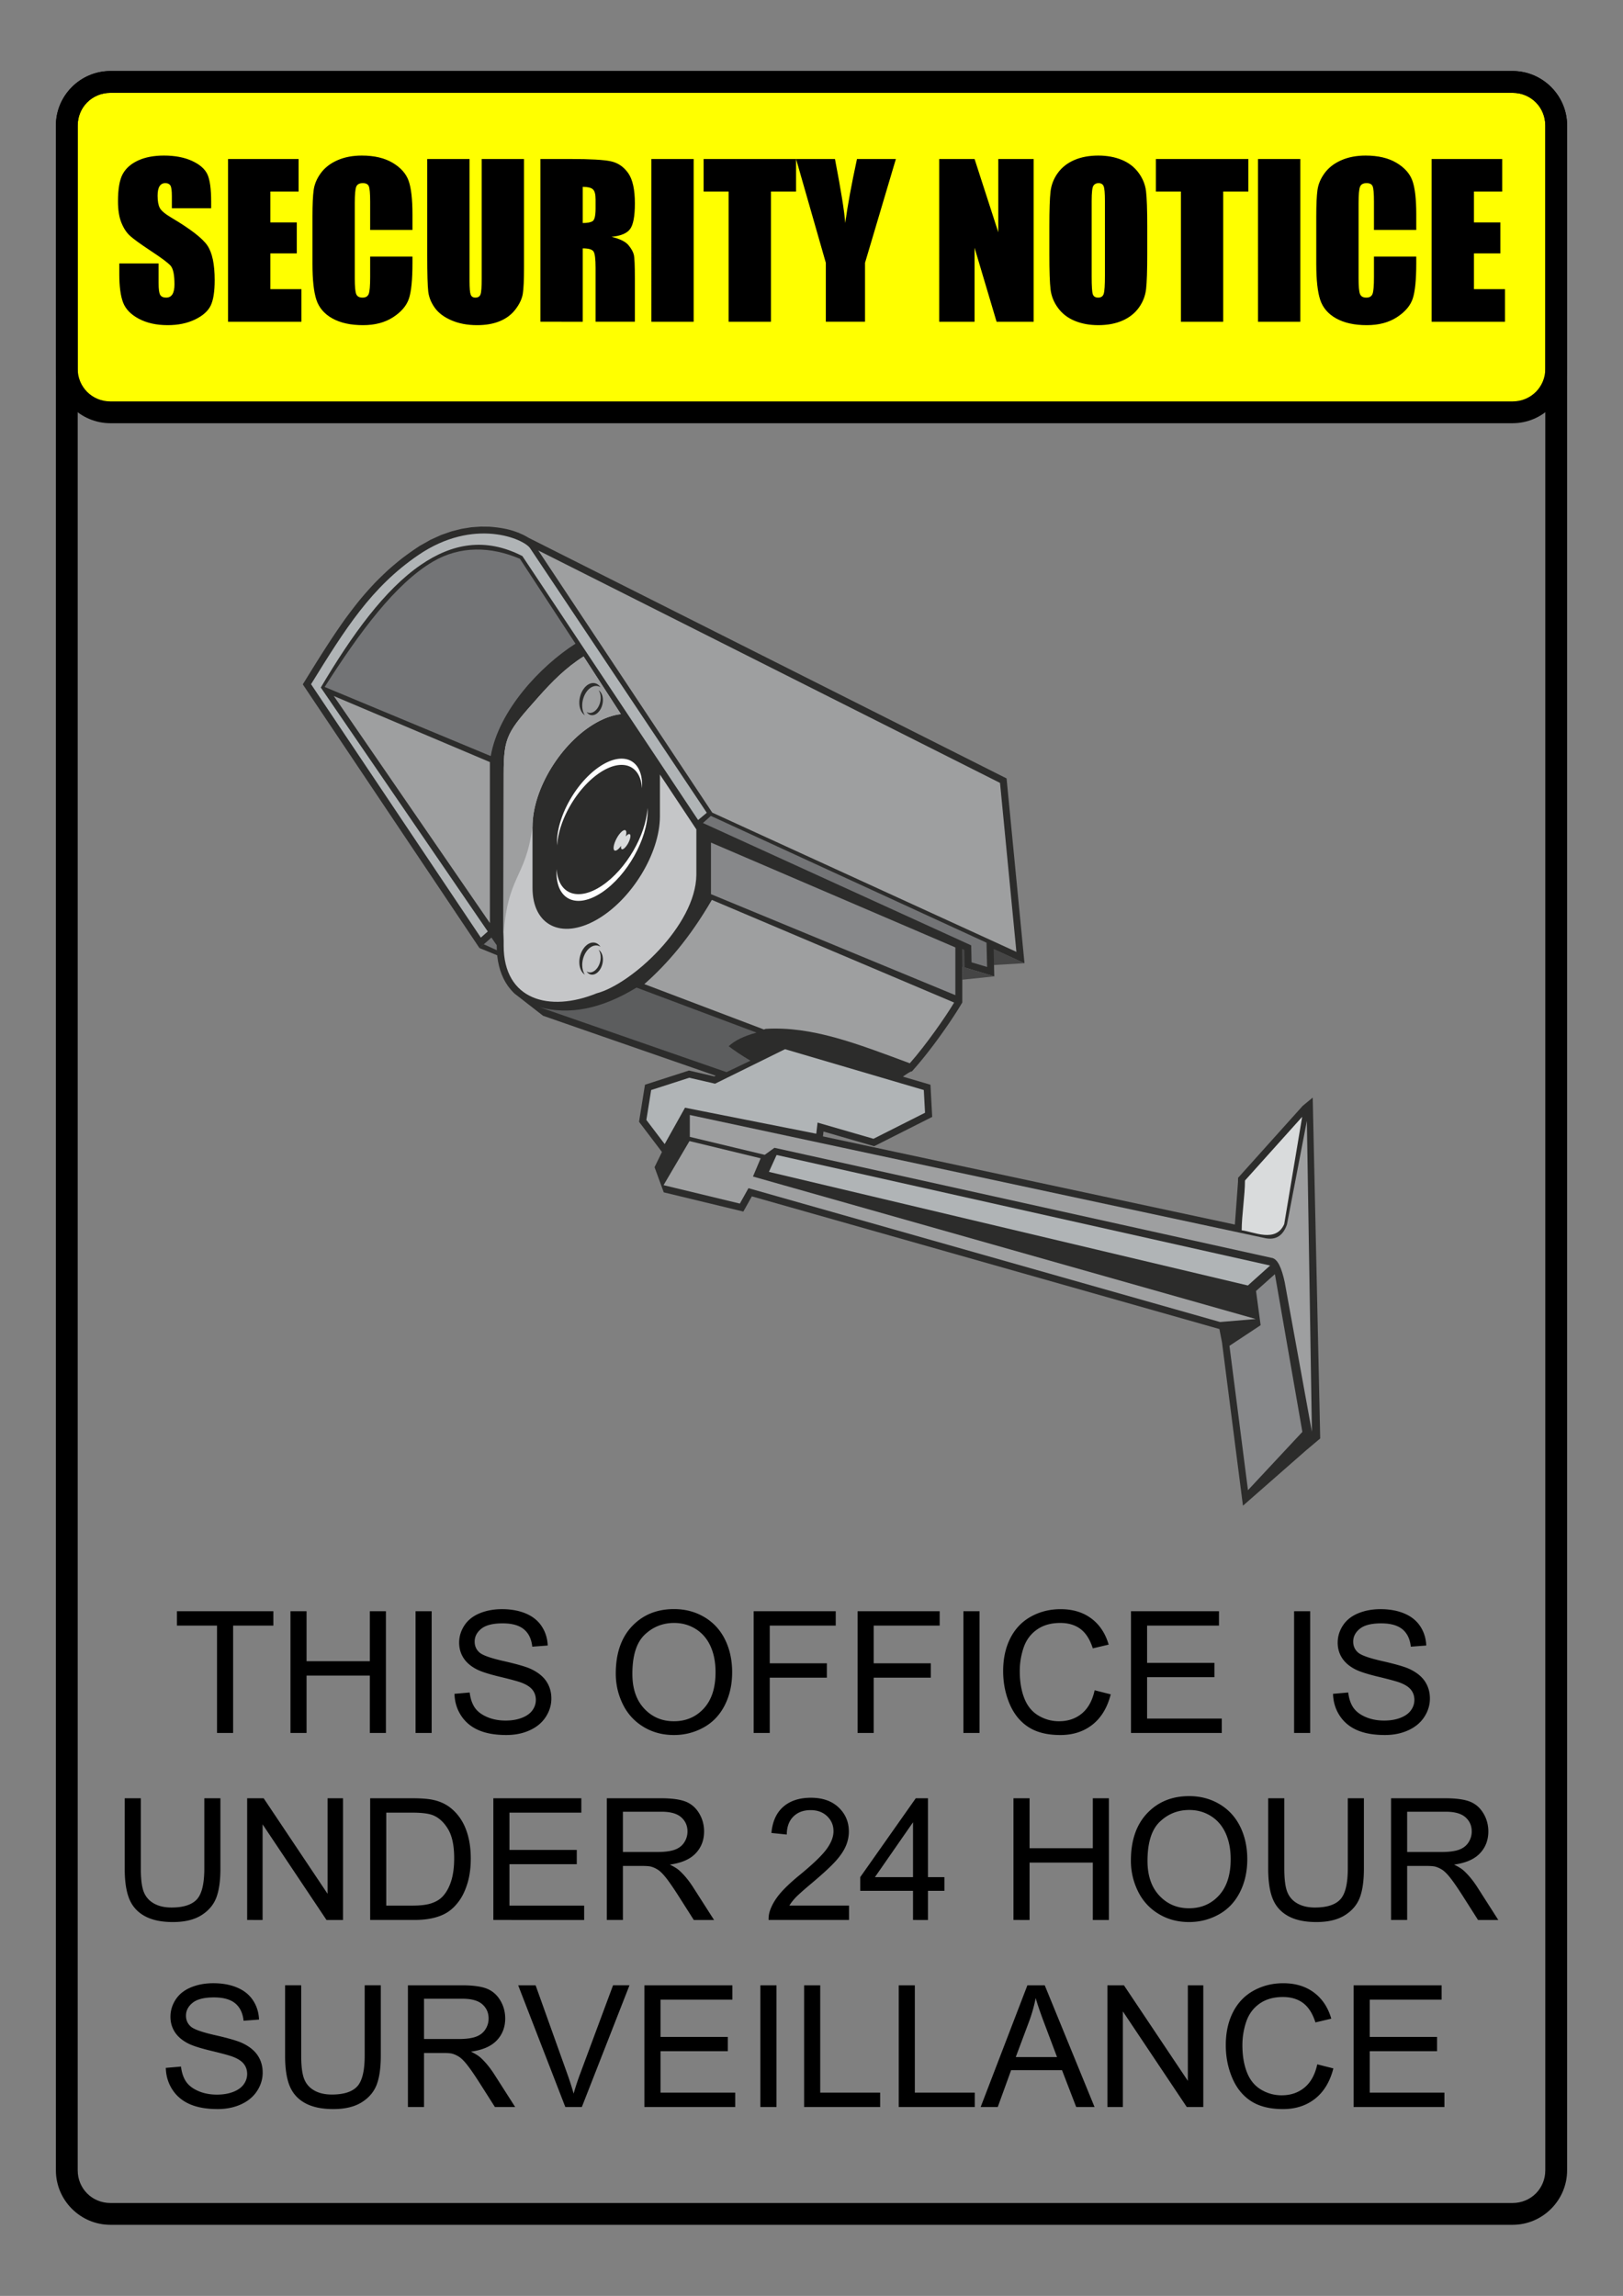 <svg xmlns="http://www.w3.org/2000/svg" viewBox="0 0 744.09 1052.4"><rect x="0" y="0" width="744.09" height="1052.4" fill="#808080" stroke="none"/><path d="M50.619 37.567h642.86c11.08 0 20 8.92 20 20v111.43c0 11.08-8.92 20-20 20H50.619c-11.08 0-20-8.92-20-20V57.567c0-11.08 8.92-20 20-20z" fill="#ff0"/><path style="block-progression:tb;text-indent:0;text-transform:none" d="M50.625 32.553c-13.764 0-25 11.236-25 25v111.44c0 13.764 11.236 25 25 25h642.84c13.764 0 25-11.236 25-25V57.553c0-13.764-11.236-25-25-25H50.625zm0 10h642.84c8.396 0 15 6.604 15 15v111.44c0 8.396-6.604 15-15 15H50.625c-8.396 0-15-6.604-15-15V57.553c0-8.396 6.604-15 15-15z" color="#000"/><path d="M96.808 95.457H78.792v-5.53c0-2.58-.23-4.223-.691-4.93-.46-.706-1.229-1.06-2.304-1.06-1.167 0-2.05.477-2.65 1.43-.598.951-.898 2.395-.898 4.33 0 2.489.338 4.362 1.014 5.622.645 1.26 2.473 2.78 5.483 4.561 8.632 5.13 14.069 9.339 16.311 12.625 2.242 3.287 3.364 8.586 3.364 15.896 0 5.315-.623 9.231-1.867 11.75-1.244 2.52-3.647 4.631-7.21 6.336-3.564 1.705-7.71 2.557-12.442 2.557-5.19 0-9.622-.983-13.293-2.949-3.67-1.966-6.074-4.47-7.21-7.51-1.137-3.041-1.705-7.357-1.705-12.948v-4.884H72.71v9.077c0 2.795.253 4.592.76 5.39.507.8 1.405 1.199 2.695 1.199 1.29 0 2.25-.507 2.88-1.52.63-1.014.945-2.52.945-4.516 0-4.393-.6-7.265-1.797-8.617-1.229-1.351-4.255-3.609-9.077-6.773-4.823-3.194-8.018-5.514-9.584-6.957-1.567-1.444-2.865-3.44-3.894-5.99-1.029-2.55-1.543-5.806-1.543-9.769 0-5.713.73-9.89 2.188-12.533 1.46-2.641 3.817-4.707 7.073-6.197 3.256-1.49 7.188-2.235 11.796-2.235 5.038 0 9.33.814 12.878 2.442 3.548 1.628 5.898 3.679 7.05 6.152 1.152 2.472 1.727 6.673 1.728 12.602zM104.55 72.88h32.346v14.929h-12.948v14.146h12.118v14.192h-12.118v16.403h14.238v14.929H104.55zM189.1 105.41h-19.398V92.418c0-3.778-.207-6.136-.622-7.073-.415-.937-1.329-1.405-2.742-1.405-1.597 0-2.61.568-3.04 1.705-.43 1.136-.646 3.594-.646 7.372v34.65c0 3.625.215 5.99.645 7.096.43 1.106 1.398 1.659 2.903 1.659 1.444 0 2.388-.553 2.834-1.66.445-1.105.668-3.7.668-7.786v-9.354H189.1v2.903c0 7.71-.545 13.178-1.636 16.403-1.09 3.225-3.502 6.051-7.234 8.478-3.732 2.427-8.332 3.64-13.8 3.64-5.683 0-10.367-1.029-14.053-3.087-3.686-2.058-6.128-4.907-7.326-8.547s-1.797-9.116-1.797-16.426V99.19c0-5.376.184-9.407.553-12.095.369-2.688 1.467-5.276 3.294-7.764 1.828-2.488 4.362-4.446 7.603-5.875 3.24-1.428 6.965-2.142 11.174-2.142 5.714 0 10.43 1.105 14.146 3.317 3.717 2.212 6.159 4.969 7.326 8.27 1.168 3.303 1.751 8.44 1.751 15.414zM240.24 72.88v49.855c0 5.652-.184 9.622-.553 11.91-.369 2.29-1.459 4.64-3.271 7.05-1.813 2.412-4.201 4.24-7.165 5.484-2.965 1.244-6.459 1.866-10.482 1.866-4.454 0-8.386-.737-11.796-2.212-3.41-1.474-5.96-3.394-7.649-5.76-1.69-2.365-2.688-4.86-2.995-7.487-.307-2.626-.46-8.148-.46-16.565V72.88h19.397v55.937c0 3.256.177 5.337.53 6.243.353.907 1.068 1.36 2.143 1.36 1.228 0 2.02-.5 2.373-1.498.353-.998.53-3.356.53-7.073V72.88zM247.76 72.88h13.731c9.154 0 15.351.353 18.592 1.06 3.24.706 5.882 2.511 7.925 5.414 2.043 2.903 3.064 7.533 3.064 13.892 0 5.805-.722 9.707-2.165 11.703-1.444 1.996-4.285 3.194-8.524 3.594 3.84.952 6.42 2.227 7.74 3.824 1.321 1.598 2.143 3.064 2.466 4.4.322 1.337.483 5.015.483 11.035v19.675h-18.016v-24.789c0-3.993-.315-6.466-.944-7.418-.63-.952-2.281-1.428-4.953-1.428v33.636H247.76zm19.398 12.763v16.588c2.18 0 3.71-.3 4.585-.899s1.313-2.541 1.313-5.828v-4.101c0-2.365-.423-3.917-1.267-4.654-.845-.737-2.389-1.106-4.631-1.106zM318.02 72.88v74.598h-19.398V72.88zM364.97 72.88v14.929h-11.519v59.669h-19.398v-59.67H322.58V72.88zM410.73 72.88l-14.146 47.597v27h-17.97v-27L364.975 72.88h17.832c2.795 14.53 4.362 24.313 4.7 29.35 1.075-7.955 2.872-17.738 5.39-29.35zM473.9 72.88v74.598h-17.002l-10.091-33.912v33.912h-16.219V72.88h16.219l10.874 33.59V72.88zM525.97 116.56c0 7.496-.177 12.803-.53 15.92-.353 3.119-1.459 5.968-3.317 8.548-1.859 2.58-4.37 4.562-7.534 5.944s-6.85 2.073-11.058 2.073c-3.993 0-7.58-.652-10.759-1.958-3.18-1.305-5.737-3.264-7.672-5.875s-3.087-5.452-3.456-8.524c-.368-3.072-.553-8.447-.552-16.127v-12.763c0-7.495.176-12.802.53-15.919.353-3.118 1.458-5.967 3.317-8.547 1.858-2.58 4.37-4.562 7.533-5.944 3.164-1.382 6.85-2.073 11.058-2.073 3.994 0 7.58.652 10.76 1.958 3.179 1.305 5.736 3.264 7.671 5.875 1.935 2.61 3.087 5.452 3.456 8.524.369 3.072.553 8.447.553 16.127zm-19.4-24.512c0-3.471-.192-5.69-.576-6.658-.384-.968-1.175-1.452-2.373-1.452-1.014 0-1.79.392-2.327 1.175-.537.784-.806 3.095-.806 6.935v34.834c0 4.331.176 7.004.53 8.017.353 1.014 1.175 1.52 2.465 1.52 1.32 0 2.165-.583 2.534-1.75.369-1.167.553-3.947.553-8.34zM572.32 72.88v14.929h-11.519v59.669h-19.398v-59.67H529.93V72.88zM596.14 72.88v74.598h-19.398V72.88zM649.31 105.41h-19.398V92.418c0-3.778-.207-6.136-.622-7.073-.415-.937-1.329-1.405-2.742-1.405-1.597 0-2.61.568-3.04 1.705-.43 1.136-.646 3.594-.646 7.372v34.65c0 3.625.215 5.99.645 7.096.43 1.106 1.398 1.659 2.903 1.659 1.444 0 2.388-.553 2.834-1.66.445-1.105.668-3.7.668-7.786v-9.354h19.398v2.903c0 7.71-.545 13.178-1.636 16.403-1.09 3.225-3.502 6.051-7.234 8.478-3.732 2.427-8.332 3.64-13.8 3.64-5.683 0-10.367-1.029-14.053-3.087-3.686-2.058-6.128-4.907-7.326-8.547s-1.797-9.116-1.797-16.426V99.19c0-5.376.184-9.407.553-12.095.369-2.688 1.467-5.276 3.294-7.764 1.828-2.488 4.362-4.446 7.603-5.875 3.24-1.428 6.965-2.142 11.174-2.142 5.714 0 10.43 1.105 14.146 3.317 3.717 2.212 6.159 4.969 7.326 8.27 1.167 3.303 1.751 8.44 1.751 15.414zM656.36 72.88h32.346v14.929h-12.948v14.146h12.118v14.192h-12.118v16.403h14.238v14.929H656.36z"/><g><path d="M469.69 441.52l-28.576 1.684.063-8.232 14.372.073 14.14 6.474z" fill="#454545"/><path d="M228.046 437.928l-8.241-3.362 5.867-5.378 2.58 3.754-.206 4.986z" fill="#2c2c2b"/><path d="M225.299 429.531l126.392 58.123.26 11.122-7.126-2.127-.156-7.77-122.987-56.089 3.617-3.259z" fill="#737476"/><path d="M377.293 520.901l188.851 40.416 1.444-19.593.014-1.82 29.616-32.978 4.613-3.814 3.443 156.245-6.52 5.49-28.902 25.342-9.605-74.856-1.194-6.128-214.357-60.817-3.895 6.97-36.494-8.81-4.22-11.53 3.397-6.968-10.512-13.852 2.728-16.983 20.147-6.5 11.592 2.67 32.169-15.87 66.98 19.712.796 14.74-26.61 13.432-23.223-6.72-.259 2.218z" fill="#2c2c2b"/><path d="M225.299 429.755l-5.472 4.833L138.82 313.7c6.237-10.094 12.44-20.187 19.335-29.855a217.552 217.552 0 017.265-9.425c2.026-2.4 4.09-4.726 6.237-7.017a156.568 156.568 0 016.782-6.563c1.817-1.587 3.65-3.12 5.533-4.627a135.854 135.854 0 018.486-6.013l4.963-2.794 4.875-2.202 4.76-1.656 4.611-1.156 4.433-.707 4.227-.305 3.989.044c4.471.324 9.028 1.025 13.207 2.719l-.046-.072c.776.39 1.59.717 2.382 1.078.832.423 1.654.845 2.44 1.35L461.48 356.816l8.214 84.706-14.14-6.475.291 12.497-13.55-4.045-.162-8.09-.952-.434v24.548l-.51.822-.166.298c-1.882 3.122-3.874 6.16-5.933 9.17-4.484 6.503-9.197 12.866-14.348 18.86l-2.164 2.468c-.98-.364-8.463 5.951-9.442 5.585-5.2-1.94-28.737-10.957-47.965-17.25-2.895 1.928-5.474.407-13.235 4.987a287.19 287.19 0 003.383 2.052l-17.539 8.374c-28.08-9.804-56.203-19.494-84.284-29.288l-13.042-10.133c-1.178-1.111-2.136-2.288-3.116-3.571l-1.045-1.624-.933-1.735-.815-1.841-.696-1.945-.573-2.05-.449-2.15-.322-2.25-.195-2.349-.065-2.673-2.426-3.528z" fill="#2c2c2b"/><path d="M147.074 315.149c14.412-24.356 29.344-44.904 45.867-56.237 14.128-9.69 29.421-12.807 46.55-4.019l80.56 120.99 3.987-3.321-81.015-121.28c-2.826-4.239-25.702-14.297-51.277 3.176-21.533 14.712-33.506 33.825-49.143 59.168l77.84 116.158 3.188-2.817-76.56-111.83z" fill="#b0b4b6"/><path d="M246.778 252.314l211.698 106.558 7.51 77.451-139.444-63.84-79.764-120.17z" fill="#9e9fa0"/><path d="M325.954 386.225l112.044 48.053v21.884L325.964 409.87l-.002-23.645z" fill="#87888a"/><path d="M325.898 373.995l126.392 58.123.26 11.123-7.126-2.127-.156-7.77-122.986-56.09 3.616-3.26z" fill="#737476"/><path d="M291.819 452.686l55.022 20.642c-5.84 1.6-10.04 3.657-12.762 6.232 2.611 2.035 6.006 4.276 9.989 6.642l-10.993 5.248c-28.423-9.929-57.29-19.858-85.713-29.786 13.43 3.62 28.063 1.035 44.457-8.978z" fill="#5c5d5e"/><path d="M319.256 380.18v20.805c-.222 23.316-29.922 50.235-45.689 54.324-21.74 8.864-42.656 3.077-42.656-21.81v-78.487c0-17.636 1.657-19.425 16.202-35.806 5.761-6.487 12.365-13.236 20.445-18.29l17.093 26.423c-3.481.389-7.303 1.669-11.306 3.923-16.065 9.046-29.208 30.462-29.208 47.59v28.153c0 17.129 13.143 23.742 29.208 14.695 16.064-9.047 29.207-30.463 29.207-47.591v-19.095l16.704 25.166z" fill="#c5c6c8"/><path d="M230.91 355.01c0-17.636 1.656-19.425 16.201-35.806 5.761-6.487 12.365-13.236 20.445-18.29l17.093 26.423c-3.481.389-7.303 1.669-11.306 3.923-16.065 9.046-29.208 30.463-29.208 47.591-3.26 24.834-11.818 21.675-13.435 52.388l.21-76.229z" fill="#9e9fa0"/><path d="M296.875 370.338c.031.487.048.987.048 1.503 0 12.735-9.384 29.435-20.89 37.176-11.507 7.742-20.89 3.67-20.89-9.065 0-.517.016-1.04.047-1.568.718 11.538 9.803 14.988 20.843 7.561 11.04-7.428 20.124-23.102 20.842-35.607z" fill="#fff"/><path d="M326.356 412.496c37.212 15.705 73.868 31.356 111.082 47.06-3.784 6.339-12.837 19.368-20.329 27.833-24.356-9.047-44.781-17.045-66.081-15.78l-.781.293-54.844-20.803c10.318-9.1 20.637-20.89 30.954-38.603z" fill="#9e9fa0"/><path d="M255.416 387.522a22.856 22.856 0 01-.044-1.405c0-11.888 8.76-27.477 19.502-34.705 10.742-7.226 19.502-3.424 19.502 8.464 0 .481-.016.97-.045 1.464-.67-10.773-9.15-13.993-19.457-7.06-10.306 6.935-18.787 21.566-19.458 33.242z" fill="#fff"/><path d="M286.706 380.562c.555.296.586 1.415.179 2.854.711-.839 1.408-1.275 1.818-1.057.64.34.339 2.168-.669 4.066-1.01 1.898-2.357 3.168-2.998 2.827-.333-.176-.412-.752-.27-1.529-1.141 1.579-2.348 2.486-3.006 2.136-.865-.461-.459-2.924.903-5.483 1.362-2.56 3.179-4.273 4.043-3.814z" fill="#d9dbdc"/><path d="M148.845 314.888c16.113-25.271 32.51-47.397 49.618-57.441 12.483-7.33 26.568-7.017 39.909-1.293l25.468 38.899c-16.112 10.275-35.213 30.638-38.849 51.514l-76.147-31.679z" fill="#737476"/><path d="M153.036 319.043l71.568 30.29v73.787l-71.568-104.076z" fill="#9e9fa0"/><path d="M271.052 432.143c1.712-.408 3.243.33 4.244 1.812-.843-.54-1.842-.733-2.91-.478-3.005.716-5.455 4.699-5.455 8.866 0 1.792.455 3.333 1.21 4.452-1.526-.98-2.544-3.101-2.544-5.785 0-4.167 2.451-8.151 5.455-8.867z" fill="#2c2c2b"/><path d="M272.2 446.688c-1.322.315-2.505-.256-3.279-1.4a2.843 2.843 0 002.249.369c2.32-.553 4.214-3.63 4.214-6.85 0-1.384-.351-2.575-.935-3.44 1.18.758 1.965 2.396 1.965 4.47 0 3.22-1.893 6.297-4.214 6.85zM271.052 313.203c1.712-.408 3.243.33 4.244 1.811-.843-.54-1.842-.732-2.91-.477-3.005.716-5.455 4.699-5.455 8.866 0 1.792.455 3.333 1.21 4.451-1.526-.98-2.544-3.1-2.544-5.785 0-4.167 2.451-8.15 5.455-8.866z" fill="#2c2c2b"/><path d="M272.2 327.745c-1.322.315-2.505-.255-3.279-1.4a2.843 2.843 0 002.249.37c2.32-.554 4.214-3.63 4.214-6.85 0-1.385-.351-2.575-.935-3.44 1.18.758 1.965 2.396 1.965 4.47 0 3.22-1.893 6.297-4.214 6.85z" fill="#2c2c2b"/><path d="M316.252 511.087l264.007 56.497c4.76.888 8.02-1.226 9.779-6.343l9.115-47.481 2.313 142.55-12.484-68.665c-1.37-6.323-3.211-10.77-6.083-11.086l-227.837-50.433-4.462 3.229-34.344-8.237v-10.032z" fill="#9e9fa0"/><path d="M316.103 523.047l32.63 7.901-3.52 8.355 230.496 65.308-16.344 1.375-216.222-61.346-3.944 7.058-34.983-8.445 11.882-20.206z" fill="#9e9fa0"/><path d="M392.285 543.161c.272 2.089-.799 3.82-2.687 4.827.75-.937 1.102-2.101.932-3.405-.477-3.667-4.914-7.081-9.876-7.602-2.133-.224-4.024.125-5.45.886 1.356-1.695 4.009-2.642 7.204-2.307 4.962.52 9.398 3.935 9.877 7.601z" fill="#2c2c2b"/><path d="M374.83 542.713c-.21-1.614.617-2.95 2.076-3.729-.58.723-.852 1.624-.72 2.631.37 2.832 3.797 5.47 7.63 5.873 1.648.172 3.11-.097 4.21-.684-1.047 1.309-3.097 2.04-5.566 1.782-3.833-.402-7.26-3.04-7.63-5.873z" fill="#2c2c2b"/><path d="M570.78 541.127l26.213-29.189-8.226 49.16c-3.839 8.779-14.177 3.42-19.499 2.85 0-6.657 1.513-16.164 1.513-22.82z" fill="#d9dbdc"/><path d="M563.662 616.899l14.293-9.455-2.112-15.68 8.655-7.71 12.59 72.295-24.934 26.717-8.492-66.167z" fill="#87888a"/><path d="M356.041 529.42l226.27 50.672-10.205 9.15-219.581-52.082 3.519-7.741zM298.536 499.65l17.455-5.632 11.841 2.726 32.071-15.82 63.627 18.726.564 10.416-23.636 11.929-25.63-7.419-.597 5.094-60.177-11.914-9.324 16.667-8.396-11.062 2.202-13.711z" fill="#b0b4b6"/><path d="M455.845 447.546l-14.677 1.54.018-6 1.114-.001-.005.416 13.55 4.045z" fill="#454545"/></g><g><path d="M99.496 794.35v-49.204H81.115v-6.584h44.22v6.584h-18.457v49.205zM133.17 794.35v-55.788h7.383v22.909h28.998v-22.91h7.382v55.79h-7.382v-26.296h-28.998v26.296zM190.52 794.35v-55.788h7.383v55.789zM208.37 776.42l6.964-.608c.33 2.79 1.097 5.08 2.302 6.869s3.076 3.235 5.614 4.338c2.537 1.104 5.39 1.656 8.562 1.656 2.816 0 5.302-.419 7.459-1.256 2.156-.837 3.76-1.985 4.814-3.444 1.053-1.459 1.579-3.05 1.58-4.776 0-1.75-.508-3.28-1.523-4.586s-2.69-2.403-5.023-3.291c-1.497-.584-4.808-1.49-9.933-2.721-5.125-1.23-8.715-2.391-10.77-3.482-2.664-1.396-4.649-3.127-5.955-5.195-1.307-2.067-1.96-4.383-1.96-6.945 0-2.816.799-5.448 2.397-7.896 1.599-2.449 3.933-4.307 7.002-5.576 3.07-1.268 6.482-1.902 10.237-1.902 4.136 0 7.783.666 10.941 1.998 3.159 1.332 5.588 3.291 7.288 5.879 1.7 2.588 2.613 5.518 2.74 8.79l-7.078.534c-.38-3.527-1.668-6.19-3.863-7.992-2.194-1.801-5.435-2.702-9.723-2.702-4.465 0-7.719.818-9.761 2.455s-3.064 3.609-3.064 5.917c0 2.005.724 3.654 2.17 4.948 1.42 1.293 5.13 2.619 11.13 3.976 6 1.358 10.117 2.544 12.35 3.559 3.247 1.496 5.644 3.393 7.192 5.689 1.548 2.296 2.321 4.94 2.321 7.934 0 2.969-.85 5.766-2.55 8.391s-4.14 4.669-7.325 6.127c-3.184 1.46-6.767 2.189-10.75 2.189-5.05 0-9.28-.736-12.692-2.208-3.412-1.471-6.089-3.685-8.03-6.64s-2.961-6.298-3.063-10.028zM282.31 767.18c0-9.26 2.486-16.51 7.459-21.748 4.972-5.239 11.39-7.858 19.256-7.858 5.15 0 9.793 1.23 13.928 3.69 4.135 2.462 7.287 5.893 9.456 10.295 2.17 4.402 3.254 9.393 3.254 14.975 0 5.658-1.142 10.719-3.425 15.184s-5.518 7.846-9.704 10.142c-4.186 2.296-8.702 3.444-13.548 3.444-5.252 0-9.945-1.269-14.08-3.806s-7.269-6-9.4-10.389c-2.13-4.389-3.196-9.031-3.196-13.928zm7.611.115c0 6.723 1.808 12.02 5.423 15.888 3.615 3.87 8.15 5.803 13.605 5.803 5.556 0 10.129-1.953 13.719-5.86s5.385-9.45 5.385-16.63c0-4.541-.768-8.505-2.303-11.892-1.535-3.387-3.78-6.013-6.735-7.877-2.956-1.865-6.273-2.797-9.952-2.798-5.226 0-9.723 1.795-13.49 5.385-3.768 3.59-5.652 9.584-5.652 17.981zM345.52 794.35v-55.788h37.637v6.584h-30.254v17.277h26.182v6.583h-26.182v25.345zM393.17 794.35v-55.788h37.637v6.584h-30.254v17.277h26.182v6.583h-26.182v25.345zM441.69 794.35v-55.788h7.383v55.789zM501.85 774.79l7.383 1.866c-1.548 6.063-4.332 10.687-8.353 13.87-4.022 3.185-8.937 4.777-14.746 4.777-6.013 0-10.903-1.225-14.67-3.673-3.768-2.448-6.635-5.993-8.6-10.636-1.967-4.642-2.95-9.628-2.95-14.956 0-5.81 1.11-10.877 3.33-15.203 2.22-4.325 5.378-7.61 9.475-9.856 4.098-2.245 8.607-3.368 13.53-3.368 5.58 0 10.274 1.42 14.08 4.262 3.805 2.842 6.456 6.838 7.953 11.987l-7.269 1.713c-1.294-4.06-3.17-7.015-5.632-8.867-2.46-1.852-5.556-2.778-9.285-2.778-4.288 0-7.871 1.027-10.751 3.082-2.88 2.055-4.903 4.814-6.07 8.277a33.322 33.322 0 00-1.75 10.713c0 4.745.69 8.886 2.073 12.425 1.383 3.54 3.533 6.184 6.45 7.935 2.918 1.75 6.077 2.626 9.477 2.626 4.135 0 7.636-1.193 10.503-3.578 2.866-2.384 4.807-5.923 5.822-10.617zM518.52 794.35v-55.788h40.339v6.584h-32.956v17.087h30.863v6.545h-30.863v18.99h34.25v6.584zM593.3 794.35v-55.788h7.383v55.789zM611.15 776.42l6.964-.608c.33 2.79 1.097 5.08 2.302 6.869s3.076 3.235 5.614 4.338c2.537 1.104 5.39 1.656 8.562 1.656 2.816 0 5.302-.419 7.459-1.256 2.156-.837 3.76-1.985 4.814-3.444 1.053-1.459 1.579-3.05 1.58-4.776 0-1.75-.508-3.28-1.523-4.586s-2.69-2.403-5.023-3.291c-1.497-.584-4.808-1.49-9.933-2.721-5.125-1.23-8.715-2.391-10.77-3.482-2.664-1.396-4.649-3.127-5.955-5.195-1.307-2.067-1.96-4.383-1.96-6.945 0-2.816.799-5.448 2.397-7.896 1.599-2.449 3.933-4.307 7.002-5.576 3.07-1.268 6.482-1.902 10.237-1.902 4.136 0 7.783.666 10.941 1.998 3.159 1.332 5.588 3.291 7.288 5.879 1.7 2.588 2.613 5.518 2.74 8.79l-7.078.534c-.38-3.527-1.668-6.19-3.863-7.992-2.194-1.801-5.435-2.702-9.723-2.702-4.465 0-7.719.818-9.761 2.455s-3.064 3.609-3.064 5.917c0 2.005.724 3.654 2.17 4.948 1.42 1.293 5.13 2.619 11.13 3.976 6 1.358 10.117 2.544 12.35 3.559 3.247 1.496 5.644 3.393 7.192 5.689 1.547 2.296 2.321 4.94 2.321 7.934 0 2.969-.85 5.766-2.55 8.391s-4.141 4.669-7.325 6.127c-3.184 1.46-6.767 2.189-10.75 2.189-5.05 0-9.28-.736-12.692-2.208-3.412-1.471-6.089-3.685-8.03-6.64-1.94-2.956-2.962-6.298-3.063-10.028zM93.673 824.29h7.383v32.234c0 5.607-.635 10.059-1.903 13.357-1.269 3.298-3.558 5.98-6.87 8.049s-7.655 3.101-13.033 3.101c-5.226 0-9.501-.9-12.825-2.702-3.324-1.801-5.696-4.408-7.116-7.82s-2.132-8.074-2.132-13.985V824.29h7.383v32.195c0 4.846.45 8.416 1.351 10.713.9 2.296 2.448 4.065 4.643 5.309s4.877 1.864 8.049 1.864c5.429 0 9.298-1.23 11.607-3.691 2.308-2.461 3.463-7.193 3.463-14.195zM113.31 880.08v-55.788h7.573l29.303 43.802v-43.802h7.078v55.789h-7.573l-29.303-43.84v43.84zM169.71 880.08v-55.788h19.218c4.338 0 7.65.266 9.932.8 3.197.735 5.924 2.067 8.182 3.995 2.943 2.486 5.144 5.664 6.603 9.533 1.459 3.869 2.188 8.29 2.188 13.262 0 4.236-.495 7.991-1.484 11.264-.99 3.272-2.258 5.98-3.806 8.124-1.547 2.144-3.24 3.831-5.08 5.062-1.84 1.23-4.06 2.163-6.66 2.797-2.6.634-5.588.951-8.962.951zm7.383-6.583h11.91c3.68 0 6.565-.342 8.658-1.027 2.093-.685 3.761-1.65 5.005-2.892 1.75-1.75 3.114-4.104 4.09-7.06.977-2.955 1.466-6.539 1.466-10.75 0-5.836-.958-10.32-2.874-13.454-1.915-3.133-4.243-5.232-6.983-6.298-1.979-.76-5.163-1.141-9.552-1.141h-11.72zM226.18 880.08v-55.788h40.339v6.584h-32.956v17.087h30.863v6.545h-30.863v18.99h34.25v6.584zM278.2 880.08v-55.788h24.736c4.972 0 8.753.501 11.34 1.503 2.588 1.002 4.655 2.772 6.203 5.309 1.547 2.537 2.321 5.34 2.321 8.41 0 3.958-1.28 7.294-3.843 10.009-2.563 2.715-6.52 4.44-11.873 5.176 1.953.938 3.437 1.864 4.452 2.778 2.157 1.978 4.199 4.452 6.127 7.42l9.704 15.184h-9.285l-7.383-11.607c-2.156-3.348-3.932-5.91-5.328-7.687-1.395-1.776-2.645-3.019-3.748-3.73-1.104-.71-2.226-1.204-3.368-1.483-.837-.178-2.207-.267-4.11-.267h-8.562v24.774zm7.383-31.166h15.869c3.374 0 6.012-.349 7.915-1.047 1.903-.697 3.349-1.813 4.338-3.348.99-1.535 1.485-3.203 1.485-5.005 0-2.638-.958-4.807-2.874-6.507-1.915-1.7-4.94-2.55-9.076-2.55h-17.658zM389.25 873.49v6.585h-36.876c-.05-1.65.216-3.235.8-4.757.938-2.512 2.441-4.986 4.509-7.421 2.067-2.436 5.055-5.252 8.962-8.448 6.063-4.973 10.16-8.912 12.292-11.816 2.13-2.905 3.196-5.652 3.196-8.24 0-2.714-.97-5.004-2.91-6.868-1.942-1.865-4.472-2.797-7.593-2.798-3.298 0-5.936.99-7.915 2.969-1.98 1.979-2.981 4.719-3.007 8.22l-7.04-.723c.482-5.252 2.296-9.254 5.442-12.006 3.146-2.753 7.37-4.13 12.672-4.13 5.353 0 9.59 1.485 12.71 4.453 3.12 2.968 4.68 6.647 4.68 11.036 0 2.233-.456 4.427-1.37 6.584-.913 2.156-2.428 4.427-4.547 6.812s-5.638 5.657-10.56 9.818c-4.11 3.45-6.748 5.79-7.915 7.021-1.167 1.23-2.131 2.467-2.893 3.71zM418.59 880.08v-13.356h-24.203v-6.28l25.459-36.151h5.594v36.152h7.535v6.279h-7.535v13.357zm0-19.635V835.29l-17.467 25.155zM464.64 880.08v-55.788h7.383V847.2h28.998v-22.91h7.382v55.79h-7.382v-26.296h-28.998v26.296zM518.48 852.91c0-9.26 2.486-16.51 7.459-21.748 4.972-5.239 11.39-7.858 19.256-7.858 5.15 0 9.793 1.23 13.928 3.69 4.135 2.462 7.287 5.893 9.456 10.295 2.17 4.402 3.254 9.393 3.254 14.975 0 5.658-1.142 10.719-3.425 15.184s-5.518 7.846-9.704 10.142c-4.186 2.296-8.702 3.444-13.548 3.444-5.252 0-9.945-1.269-14.08-3.806s-7.269-6-9.4-10.389c-2.13-4.389-3.196-9.031-3.196-13.928zm7.611.115c0 6.723 1.808 12.02 5.423 15.888 3.615 3.87 8.15 5.803 13.605 5.803 5.556 0 10.129-1.953 13.719-5.86s5.385-9.45 5.385-16.63c0-4.541-.768-8.505-2.303-11.892-1.535-3.387-3.78-6.013-6.735-7.877-2.956-1.865-6.273-2.797-9.952-2.798-5.226 0-9.723 1.795-13.49 5.385-3.768 3.59-5.652 9.584-5.652 17.981zM617.92 824.29h7.383v32.234c0 5.607-.635 10.059-1.903 13.357-1.269 3.298-3.558 5.98-6.87 8.049s-7.655 3.101-13.033 3.101c-5.226 0-9.501-.9-12.825-2.702-3.324-1.801-5.696-4.408-7.116-7.82s-2.132-8.074-2.132-13.985V824.29h7.383v32.195c0 4.846.45 8.416 1.351 10.713.9 2.296 2.448 4.065 4.643 5.309s4.877 1.864 8.049 1.864c5.429 0 9.298-1.23 11.607-3.691 2.308-2.461 3.463-7.193 3.463-14.195zM637.75 880.08v-55.788h24.736c4.972 0 8.753.501 11.34 1.503 2.588 1.002 4.655 2.772 6.203 5.309 1.547 2.537 2.321 5.34 2.321 8.41 0 3.958-1.28 7.294-3.843 10.009-2.563 2.715-6.52 4.44-11.873 5.176 1.953.938 3.437 1.864 4.452 2.778 2.157 1.978 4.199 4.452 6.127 7.42l9.704 15.184h-9.285l-7.383-11.607c-2.156-3.348-3.932-5.91-5.328-7.687-1.395-1.776-2.645-3.019-3.748-3.73-1.104-.71-2.226-1.204-3.368-1.483-.837-.178-2.207-.267-4.11-.267h-8.562v24.774zm7.383-31.166h15.869c3.374 0 6.012-.349 7.915-1.047 1.903-.697 3.349-1.813 4.338-3.348.99-1.535 1.485-3.203 1.485-5.005 0-2.638-.958-4.807-2.874-6.507-1.915-1.7-4.94-2.55-9.076-2.55h-17.658zM76.016 947.88l6.964-.608c.33 2.79 1.097 5.08 2.302 6.869s3.076 3.235 5.613 4.338 5.392 1.656 8.563 1.656c2.816 0 5.302-.419 7.459-1.256 2.156-.837 3.76-1.985 4.814-3.444 1.052-1.459 1.579-3.05 1.579-4.776 0-1.75-.507-3.28-1.522-4.586-1.015-1.306-2.69-2.403-5.024-3.291-1.496-.584-4.807-1.491-9.932-2.721s-8.715-2.391-10.77-3.482c-2.664-1.396-4.649-3.127-5.956-5.195-1.306-2.068-1.96-4.383-1.96-6.945 0-2.816.8-5.448 2.398-7.897 1.598-2.448 3.933-4.306 7.002-5.575 3.07-1.268 6.482-1.902 10.237-1.902 4.136 0 7.783.666 10.941 1.997 3.159 1.332 5.588 3.292 7.288 5.88 1.7 2.588 2.613 5.518 2.74 8.79l-7.078.533c-.38-3.526-1.668-6.19-3.863-7.991-2.195-1.801-5.436-2.702-9.723-2.702-4.465 0-7.719.818-9.761 2.455s-3.064 3.608-3.064 5.917c0 2.004.723 3.653 2.17 4.947 1.42 1.294 5.13 2.62 11.13 3.977 6 1.357 10.116 2.544 12.35 3.558 3.247 1.497 5.644 3.394 7.192 5.69 1.547 2.296 2.321 4.94 2.321 7.934 0 2.968-.85 5.766-2.55 8.391s-4.141 4.668-7.325 6.127c-3.184 1.46-6.768 2.188-10.751 2.188-5.049 0-9.28-.735-12.691-2.207-3.412-1.471-6.089-3.685-8.03-6.64-1.94-2.956-2.962-6.298-3.063-10.028zM167.2 910.02h7.383v32.234c0 5.607-.635 10.059-1.903 13.357-1.269 3.298-3.558 5.98-6.87 8.049s-7.655 3.101-13.033 3.101c-5.226 0-9.501-.9-12.825-2.702-3.324-1.801-5.696-4.408-7.116-7.82s-2.132-8.074-2.132-13.985V910.02h7.383v32.195c0 4.846.45 8.416 1.351 10.713.9 2.296 2.448 4.065 4.643 5.309s4.877 1.864 8.049 1.864c5.429 0 9.298-1.23 11.607-3.691 2.308-2.461 3.463-7.193 3.463-14.195zM187.02 965.81v-55.788h24.736c4.972 0 8.753.501 11.34 1.503 2.588 1.002 4.655 2.772 6.203 5.309 1.547 2.537 2.321 5.34 2.321 8.41 0 3.958-1.28 7.294-3.843 10.009-2.563 2.715-6.52 4.44-11.873 5.176 1.953.938 3.437 1.864 4.452 2.778 2.157 1.978 4.199 4.452 6.127 7.42l9.704 15.184h-9.285l-7.383-11.607c-2.156-3.348-3.932-5.91-5.328-7.687-1.395-1.776-2.645-3.019-3.748-3.73-1.104-.71-2.226-1.204-3.368-1.483-.837-.178-2.207-.267-4.11-.267h-8.562v24.774zm7.383-31.166h15.869c3.374 0 6.012-.349 7.915-1.047 1.903-.697 3.349-1.813 4.338-3.348.99-1.535 1.485-3.203 1.485-5.005 0-2.638-.958-4.807-2.874-6.507-1.915-1.7-4.94-2.55-9.076-2.55h-17.658zM259.18 965.81l-21.615-55.788h7.992l14.499 40.529c1.167 3.247 2.143 6.292 2.93 9.133a116.29 116.29 0 013.006-9.133l15.07-40.53h7.535l-21.844 55.79zM295.44 965.81v-55.788h40.339v6.584h-32.956v17.087h30.863v6.545h-30.863v18.99h34.25v6.584zM348.61 965.81v-55.788h7.383v55.789zM368.66 965.81v-55.788h7.383v49.205h27.476v6.584zM412.04 965.81v-55.788h7.383v49.205h27.476v6.584zM449.6 965.81l21.425-55.788h7.953l22.833 55.789h-8.41l-6.507-16.897h-23.328l-6.127 16.897zm16.097-22.908h18.913l-5.822-15.45c-1.776-4.693-3.096-8.55-3.958-11.57a71.094 71.094 0 01-3.007 10.656zM507.71 965.81v-55.788h7.573l29.303 43.802v-43.802h7.078v55.789h-7.573l-29.303-43.84v43.84zM603.92 946.25l7.383 1.866c-1.548 6.063-4.332 10.687-8.353 13.87-4.022 3.185-8.937 4.777-14.746 4.777-6.013 0-10.903-1.225-14.67-3.673-3.768-2.448-6.635-5.993-8.6-10.636-1.967-4.642-2.95-9.628-2.95-14.956 0-5.81 1.11-10.877 3.33-15.203 2.22-4.325 5.378-7.61 9.475-9.856 4.098-2.245 8.607-3.368 13.53-3.368 5.58 0 10.274 1.42 14.08 4.262 3.805 2.842 6.456 6.838 7.953 11.987l-7.269 1.713c-1.294-4.06-3.17-7.015-5.632-8.867-2.46-1.852-5.556-2.778-9.285-2.778-4.288 0-7.871 1.027-10.751 3.082-2.88 2.055-4.903 4.814-6.07 8.277a33.322 33.322 0 00-1.75 10.713c0 4.745.69 8.886 2.073 12.425 1.383 3.54 3.533 6.184 6.45 7.935 2.918 1.75 6.077 2.626 9.477 2.626 4.135 0 7.636-1.193 10.503-3.578 2.866-2.384 4.807-5.923 5.822-10.617zM620.59 965.81v-55.788h40.339v6.584h-32.956v17.087h30.863v6.545h-30.863v18.99h34.25v6.584z"/></g><path style="block-progression:tb;text-indent:0;text-transform:none" d="M50.625 32.562c-13.764 0-25 11.236-25 25v937.25c0 13.764 11.236 25 25 25h642.84c13.764 0 25-11.236 25-25V57.562c0-13.764-11.236-25-25-25H50.625zm0 10h642.84c8.396 0 15 6.604 15 15v937.25c0 8.396-6.604 15-15 15H50.625c-8.396 0-15-6.604-15-15V57.562c0-8.396 6.604-15 15-15z" color="#000"/></svg>